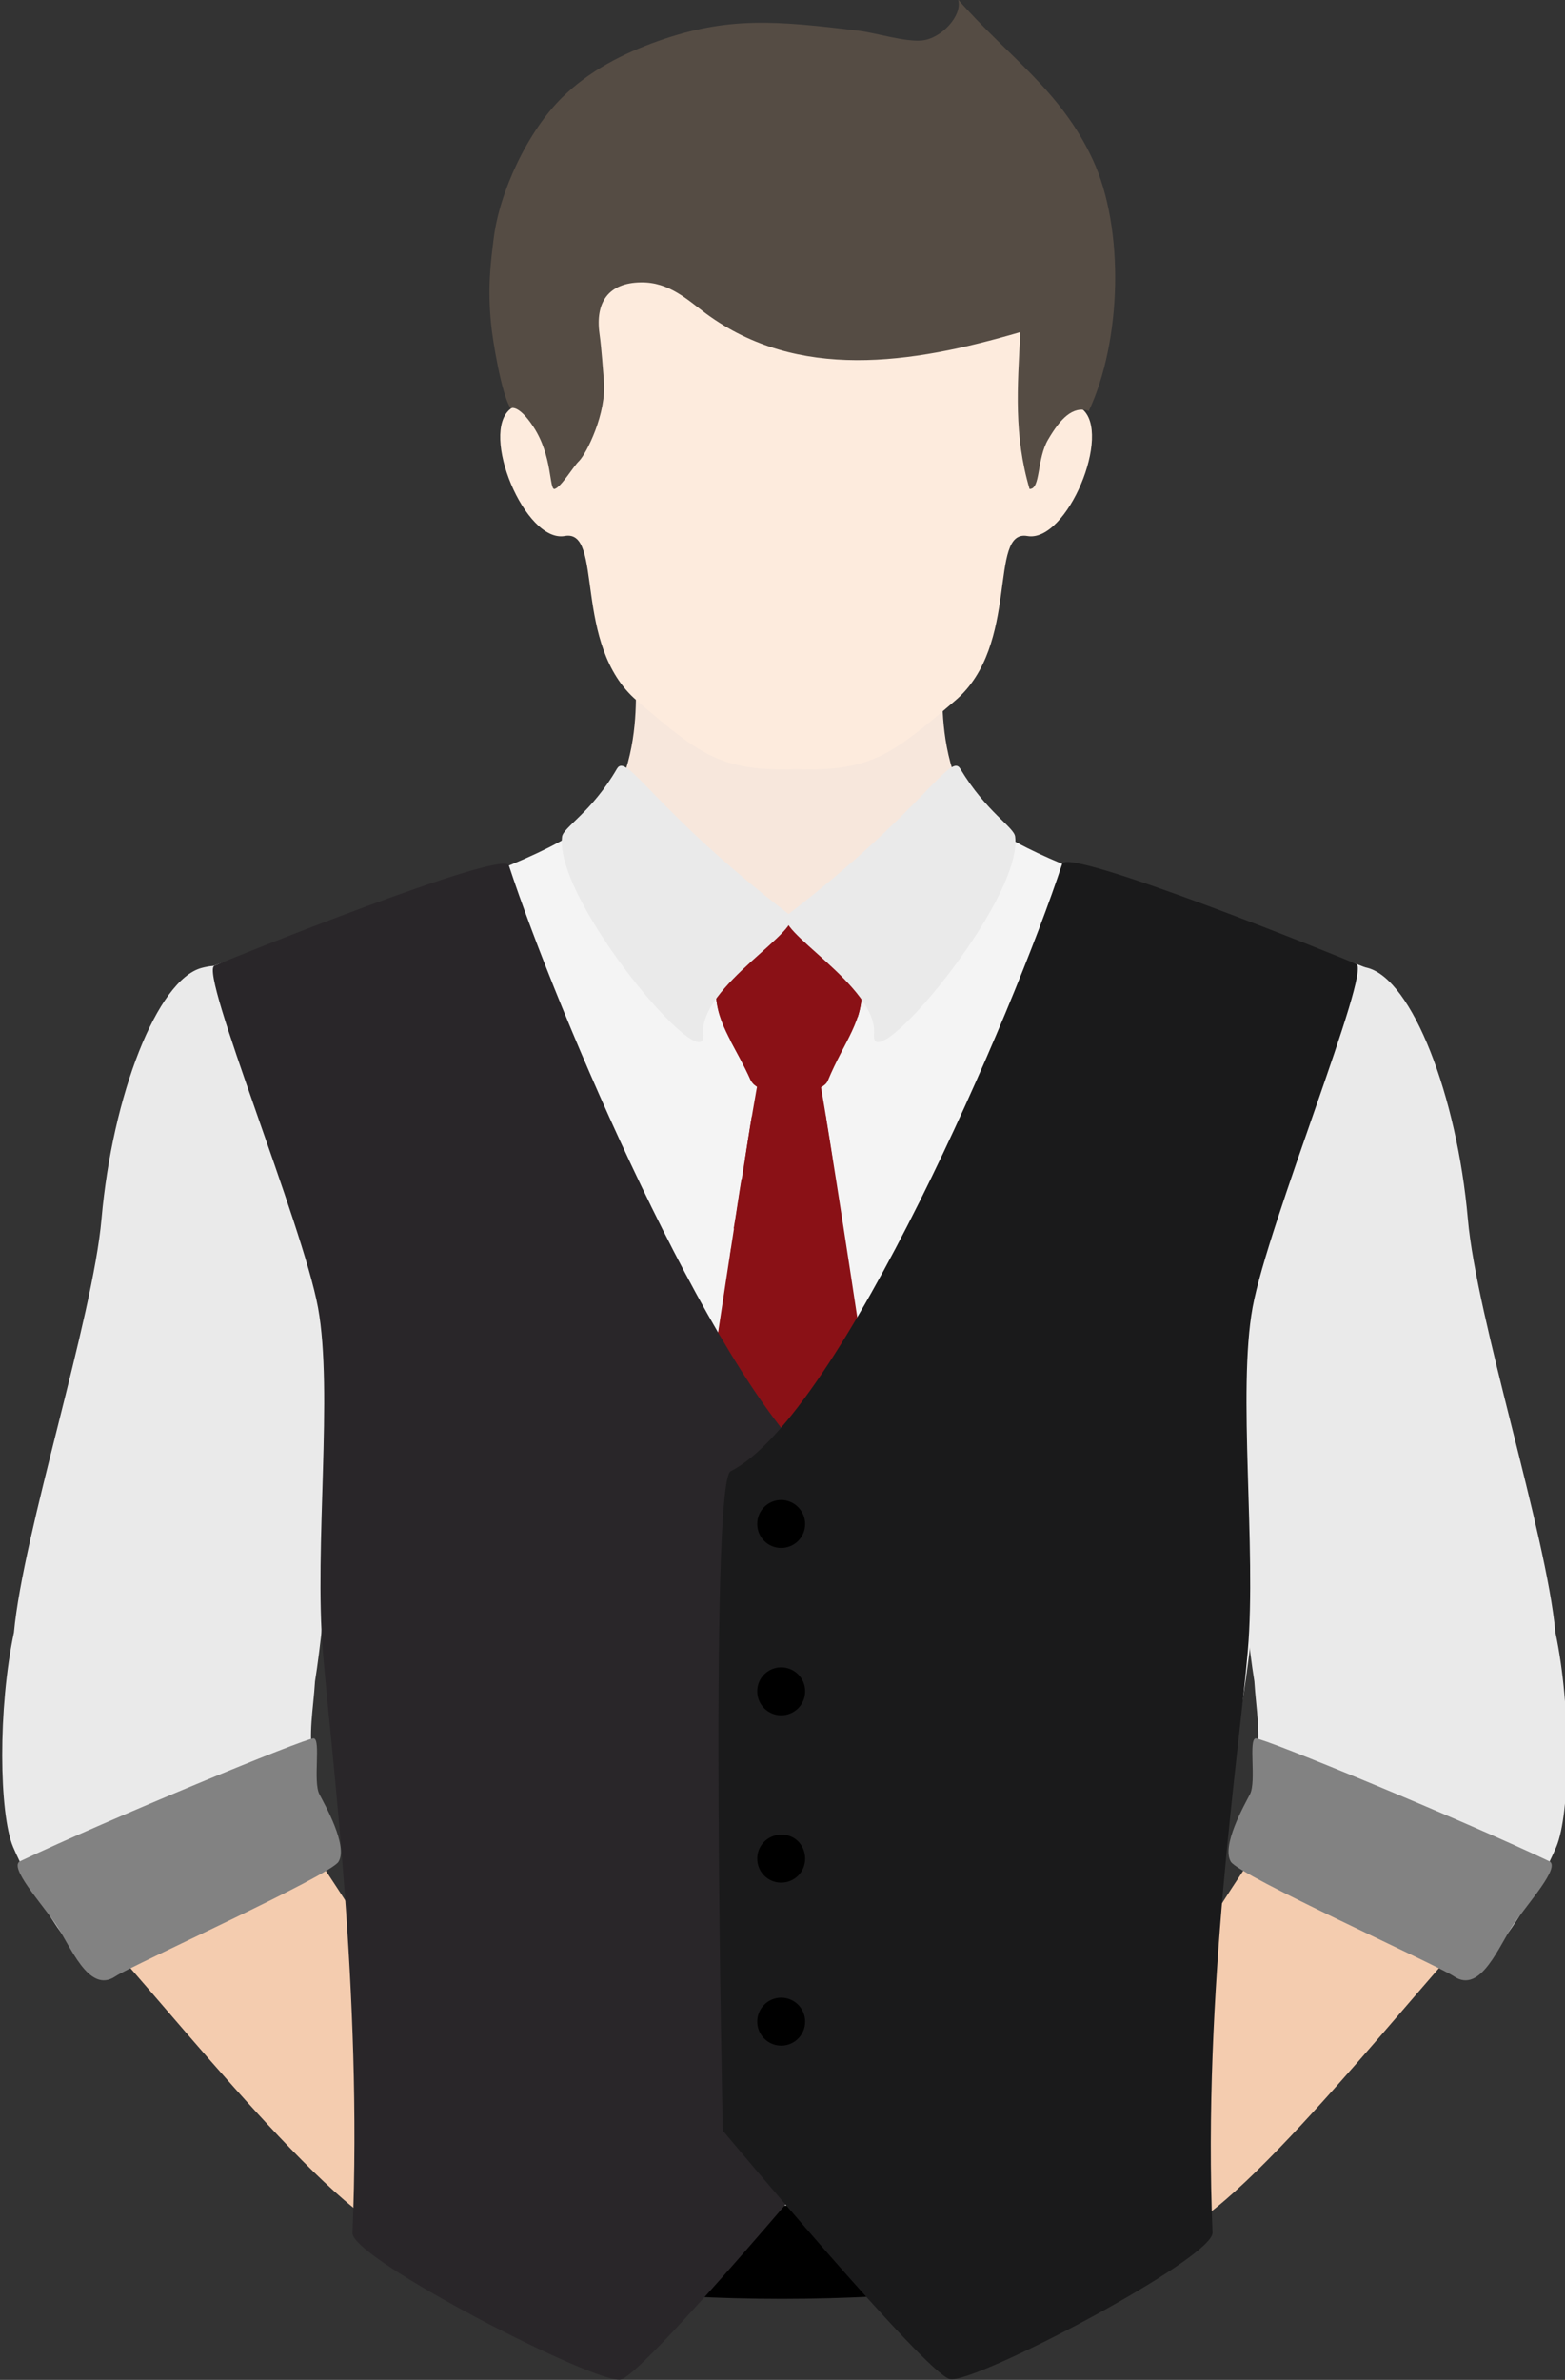 <?xml version="1.0" encoding="utf-8"?>
<!-- Generator: Adobe Illustrator 24.3.0, SVG Export Plug-In . SVG Version: 6.00 Build 0)  -->
<svg version="1.1" id="Layer_1" xmlns="http://www.w3.org/2000/svg" xmlns:xlink="http://www.w3.org/1999/xlink" x="0px" y="0px"
	 viewBox="0 0 359.2 546.1" style="enable-background:new 0 0 359.2 546.1;" xml:space="preserve">
<rect x="0" y="0" width="359.2" height="546.1" fill="#333333" stroke="none"/>
<style type="text/css">
	.st0{fill:#F4CCAF;}
	.st1{fill:#F7E7DC;}
	.st2{fill:#F4F4F4;}
	.st3{fill:#EAEAEA;}
	.st4{fill:#828282;}
	.st5{fill:#8A1116;}
	.st6{fill:#292629;}
	.st7{fill:#1A1A1B;}
	.st8{fill:#FDEBDD;}
	.st9{fill:#554C44;}
</style>
<g>
	<g>
		<g>
			<g id="XMLID_3791_">
				<path id="XMLID_3911_" class="st0" d="M8.8,370.4c-4.2,20.4-3,33.4-4.1,44c-0.7,6.7,3.4,15.2,16.1,27.3
					C32,452.3,74,506.8,90.5,512.5l15.3-31.8c0,0-27.9-50.4-43.7-68.6c0,0,4.5-13.6,9.8-29.9L8.8,370.4z"/>
				<path id="XMLID_3909_" class="st1" d="M181.6,372.6c10.6-35.4,81.1-150.5,79-155.2c-2.3-4.9,6.9-0.4-20.4-15.2
					c-27.3-14.9-23.6-41.4-23.9-49h-34.7h-1h-34.7c-0.2,7.6,3.4,34.1-23.9,49c-27.3,14.9-16.6,16.3-18.9,21.2
					c-2.2,4.7,66.8,113.8,77.4,149.2v3.7c0.1-0.6,0.3-1.3,0.5-2c0.2,0.7,0.4,1.4,0.5,2L181.6,372.6L181.6,372.6z"/>
				<path id="XMLID_3908_" class="st2" d="M134.1,189.5c-9,7-27.1,12.7-44.6,19.8c-17.6,7.1-45.9,11.7-43.7,15
					c2.2,3.3,21.2,25,22.8,57.4s2.7,94.9,11.5,126.7s0.4,77.9,10.9,86.1c10.5,8.2,65.9,14.3,90.6,14.3V274
					C181.6,274,153.3,174.7,134.1,189.5z"/>
				<path id="XMLID_3907_" class="st2" d="M227.4,189.5c9,7,27.1,12.7,44.6,19.8c17.6,7.1,45.9,11.7,43.7,15s-21.2,25-22.8,57.4
					s-2.7,94.9-11.5,126.7s-0.4,77.9-10.9,86.1c-10.5,8.2-65.9,14.3-90.6,14.3V274C179.9,274,208.3,174.7,227.4,189.5z"/>
				<path id="XMLID_3906_" d="M84.4,506.2c-2.9,9,36,21.3,95.1,21.3s93.5-12.5,95-15.6c1.6-3.1-1.8-21.2-1.8-21.2
					s-34.4,15.4-92.7,15.4c-61.3,0-90.7-20.1-92.5-16.9C85.4,493,85.6,502.8,84.4,506.2z"/>
				<path id="XMLID_3905_" class="st3" d="M71.9,404.1c-1.2-6.3,0-11.7,0.4-18.3l0,0c5-31.2,8.7-119.8,0.7-133.3
					c-9.6-16.4-12.8-34.1-26.7-30.4c-10.2,2.7-20.5,29.2-23,57.6c-2,22.9-18,72-20.1,94.9C-0.5,392-0.2,416.2,3,423.8
					c3.2,7.6,14.3,27.8,17.9,25s55.9-26.4,53.8-29.2C72.7,416.9,73.1,410.2,71.9,404.1z"/>
				<path id="XMLID_3904_" class="st4" d="M4.6,427.1c-2.6,1.3,4.7,9.4,8.1,14.3c3.4,4.9,7.6,16.3,13.8,12.1
					c3.7-2.5,49.3-23.1,51.2-26.3c2.2-3.7-3.1-13-4.4-15.5c-1.5-2.9,0.4-12.6-1.3-12.8C70.1,398.8,24.8,417.5,4.6,427.1z"/>
				<path id="XMLID_3903_" class="st0" d="M351.4,370.4c4.2,20.4,3,33.4,4.1,44c0.7,6.7-3.4,15.2-16.1,27.3
					c-11.2,10.6-53.2,65.1-69.7,70.8l-15.3-31.9c0,0,27.9-50.4,43.7-68.6c0,0-4.5-13.6-9.8-29.9L351.4,370.4z"/>
				<path id="XMLID_3902_" class="st3" d="M288.3,404.1c1.2-6.3,0-11.7-0.4-18.3l0,0c-5-31.2-8.7-119.8-0.7-133.3
					c9.6-16.4,12.8-34.1,26.7-30.4c10.2,2.7,20.5,29.2,23,57.6c2,22.9,18,72,20.1,94.9c3.7,17.4,3.4,41.6,0.2,49.2
					s-14.3,27.8-17.9,25c-3.6-2.8-55.9-26.4-53.8-29.2C287.4,416.9,287.1,410.2,288.3,404.1z"/>
				<path id="XMLID_3901_" class="st4" d="M355.6,427.1c2.6,1.3-4.7,9.4-8.1,14.3c-3.4,4.9-7.6,16.3-13.8,12.1
					c-3.7-2.5-49.3-23.1-51.2-26.3c-2.2-3.7,3.1-13,4.4-15.5c1.5-2.9-0.4-12.6,1.3-12.8C290.1,398.8,335.4,417.5,355.6,427.1z"/>
				<g id="XMLID_3802_">
					<g id="XMLID_3898_">
						<path id="XMLID_3900_" class="st5" d="M188.1,247.7h-14c-1.5,5.5-21.3,134.2-21.5,150.4c-0.1,14.1,19.4,56.2,28.6,60.2
							c9.2-4,28.4-46.1,28.3-60.2C209.4,381.9,189.4,253.2,188.1,247.7z"/>
						<path id="XMLID_3899_" class="st5" d="M197.8,225.9c-0.2-2-3.8-4.9-5.3-6.3c-4.7-4.5-7.6-7.1-10-8.3h-2.8
							c-2.4,1.1-5.3,3.8-10,8.3c-1.5,1.5-5.1,4.3-5.3,6.3c-0.7,8.3,3.9,13,8,22.1c0.3,0.7,1,1.2,1.7,1.6s1.5,0.4,2.4,0.5l3.8,0.2
							v0.1l0.9-0.1l0.9,0.1v-0.1l3.8-0.2c0.8-0.1,1.6-0.1,2.4-0.5c0.7-0.4,1.4-0.9,1.7-1.6C193.8,238.8,198.4,234.2,197.8,225.9z"/>
					</g>
					<g id="XMLID_3803_">
						<path id="XMLID_3897_" class="st5" d="M172.6,218.3v-1.5c-0.5,0.5-1.1,1-1.6,1.5H172.6z"/>
						<path id="XMLID_3896_" class="st5" d="M172.6,441.1v-11.4h-5v10.7c0.1,0.2,0.2,0.5,0.4,0.7H172.6L172.6,441.1z"/>
						<rect id="XMLID_3895_" x="174.8" y="413.8" class="st5" width="5" height="11.4"/>
						<rect id="XMLID_3894_" x="174.8" y="397.9" class="st5" width="5" height="11.4"/>
						<path id="XMLID_3893_" class="st5" d="M158.1,377.4V366h-1.9c-0.5,4.1-1,7.9-1.5,11.4H158.1z"/>
						<path id="XMLID_3892_" class="st5" d="M158.1,352.5c-0.4,3.1-0.8,6.1-1.2,9h1.2V352.5z"/>
						<rect id="XMLID_3891_" x="174.8" y="381.9" class="st5" width="5" height="11.4"/>
						<path id="XMLID_3890_" class="st5" d="M158.1,393.3v-11.4h-3.9c-0.5,4.6-1,8.4-1.2,11.4H158.1z"/>
						<path id="XMLID_3889_" class="st5" d="M162.4,429.7c1,2.1,2,4.2,3,6.3v-6.3H162.4z"/>
						<path id="XMLID_3888_" class="st5" d="M165.4,425.1v-11.4h-5V425v0.1L165.4,425.1L165.4,425.1z"/>
						<rect id="XMLID_3887_" x="174.8" y="238.7" class="st5" width="5" height="11.4"/>
						<rect id="XMLID_3886_" x="174.8" y="366" class="st5" width="5" height="11.4"/>
						<rect id="XMLID_3885_" x="160.3" y="350.1" class="st5" width="5" height="11.4"/>
						<rect id="XMLID_3884_" x="174.8" y="254.6" class="st5" width="5" height="11.4"/>
						<rect id="XMLID_3883_" x="174.8" y="429.7" class="st5" width="5" height="11.4"/>
						<rect id="XMLID_3882_" x="174.8" y="222.8" class="st5" width="5" height="11.4"/>
						<rect id="XMLID_3881_" x="174.8" y="270.5" class="st5" width="5" height="11.4"/>
						<rect id="XMLID_3880_" x="174.8" y="334.2" class="st5" width="5" height="11.4"/>
						<rect id="XMLID_3879_" x="174.8" y="350.1" class="st5" width="5" height="11.4"/>
						<rect id="XMLID_3878_" x="174.8" y="318.3" class="st5" width="5" height="11.4"/>
						<rect id="XMLID_3877_" x="174.8" y="302.4" class="st5" width="5" height="11.4"/>
						<rect id="XMLID_3876_" x="174.8" y="286.5" class="st5" width="5" height="11.4"/>
						<path id="XMLID_3875_" class="st5" d="M156.1,413.8c0.6,1.8,1.3,3.7,2,5.6v-5.6H156.1z"/>
						<rect id="XMLID_3874_" x="167.6" y="397.9" class="st5" width="5" height="11.4"/>
						<rect id="XMLID_3873_" x="167.6" y="381.9" class="st5" width="5" height="11.4"/>
						<rect id="XMLID_3872_" x="167.6" y="413.8" class="st5" width="5" height="11.4"/>
						<rect id="XMLID_3871_" x="167.6" y="366" class="st5" width="5" height="11.4"/>
						<rect id="XMLID_3870_" x="167.6" y="334.2" class="st5" width="5" height="11.4"/>
						<rect id="XMLID_3869_" x="167.6" y="350.1" class="st5" width="5" height="11.4"/>
						<rect id="XMLID_3868_" x="182.1" y="397.9" class="st5" width="5" height="11.4"/>
						<path id="XMLID_3867_" class="st5" d="M204.1,409.2h3.5c1.3-4.5,2-8.3,2-11.1c0-0.1,0-0.2,0-0.3h-5.4L204.1,409.2L204.1,409.2
							z"/>
						<path id="XMLID_3866_" class="st5" d="M165.4,302.6c-0.6,3.6-1.1,7.4-1.7,11.1h1.7V302.6z"/>
						<path id="XMLID_3865_" class="st5" d="M158.1,397.9h-5.5c0,0.1,0,0.2,0,0.3c0,2.8,0.7,6.7,2,11.1h3.4L158.1,397.9L158.1,397.9
							z"/>
						<path id="XMLID_3864_" class="st5" d="M165.4,318.3h-2.3c-0.6,3.8-1.1,7.6-1.7,11.4h4V318.3z"/>
						<rect id="XMLID_3863_" x="160.3" y="381.9" class="st5" width="5" height="11.4"/>
						<path id="XMLID_3862_" class="st5" d="M165.4,345.6v-11.4h-4.8c-0.1,0.8-0.2,1.6-0.3,2.3v9h5L165.4,345.6L165.4,345.6z"/>
						<rect id="XMLID_3861_" x="167.6" y="222.8" class="st5" width="5" height="11.4"/>
						<path id="XMLID_3860_" class="st5" d="M165.4,233.5v-9.7c-0.5,0.7-0.9,1.4-1,2C164.1,228.7,164.6,231.2,165.4,233.5z"/>
						<rect id="XMLID_3859_" x="160.3" y="397.9" class="st5" width="5" height="11.4"/>
						<rect id="XMLID_3858_" x="167.6" y="318.3" class="st5" width="5" height="11.4"/>
						<rect id="XMLID_3857_" x="160.3" y="366" class="st5" width="5" height="11.4"/>
						<path id="XMLID_3856_" class="st5" d="M167.6,238.7c1.4,2.7,3.1,5.6,4.7,9.2c0.1,0.1,0.2,0.3,0.3,0.4v-9.6H167.6z"/>
						<rect id="XMLID_3855_" x="167.6" y="302.4" class="st5" width="5" height="11.4"/>
						<path id="XMLID_3854_" class="st5" d="M172.6,286.5h-4.8c-0.1,0.4-0.1,0.8-0.2,1.3v10.1h5V286.5z"/>
						<path id="XMLID_3853_" class="st5" d="M172.6,255.9c-0.5,2.8-1,6.2-1.6,10.1h1.6V255.9z"/>
						<path id="XMLID_3852_" class="st5" d="M172.6,270.5h-2.4c-0.6,3.5-1.1,7.3-1.8,11.4h4.1L172.6,270.5L172.6,270.5z"/>
						<path id="XMLID_3851_" class="st5" d="M172.6,445.6h-2c0.7,1.2,1.4,2.2,2.1,3.3L172.6,445.6L172.6,445.6z"/>
						<rect id="XMLID_3850_" x="196.8" y="397.9" class="st5" width="5" height="11.4"/>
						<rect id="XMLID_3849_" x="196.8" y="381.9" class="st5" width="5" height="11.4"/>
						<rect id="XMLID_3848_" x="196.8" y="366" class="st5" width="5" height="11.4"/>
						<rect id="XMLID_3847_" x="196.8" y="350.1" class="st5" width="5" height="11.4"/>
						<path id="XMLID_3846_" class="st5" d="M201.8,336.5c-0.1-0.8-0.2-1.6-0.3-2.3h-4.7v11.4h5V336.5z"/>
						<rect id="XMLID_3845_" x="189.4" y="302.4" class="st5" width="5" height="11.4"/>
						<path id="XMLID_3844_" class="st5" d="M189.4,218.3h1.6c-0.5-0.5-1.1-1-1.6-1.5V218.3z"/>
						<rect id="XMLID_3843_" x="189.4" y="318.3" class="st5" width="5" height="11.4"/>
						<path id="XMLID_3842_" class="st5" d="M194.4,287.7c-0.1-0.4-0.1-0.8-0.2-1.3h-4.8v11.4h5V287.7z"/>
						<rect id="XMLID_3841_" x="196.8" y="413.8" class="st5" width="5" height="11.4"/>
						<path id="XMLID_3840_" class="st5" d="M198.4,313.7c-0.6-3.8-1.1-7.5-1.7-11.1v11.1H198.4z"/>
						<rect id="XMLID_3839_" x="189.4" y="334.2" class="st5" width="5" height="11.4"/>
						<path id="XMLID_3838_" class="st5" d="M174.8,218.3h5v-7h-0.2c-1.3,0.6-2.9,1.8-4.8,3.4V218.3z"/>
						<path id="XMLID_3837_" class="st5" d="M182.1,218.3h5v-3.5c-1.9-1.6-3.4-2.8-4.8-3.4h-0.2V218.3z"/>
						<path id="XMLID_3836_" class="st5" d="M187.1,445.6h-5v12.1c1.5-1,3.2-2.7,5-5.1V445.6z"/>
						<path id="XMLID_3835_" class="st5" d="M204.1,361.5h1.2c-0.4-2.9-0.8-5.9-1.2-9V361.5z"/>
						<path id="XMLID_3834_" class="st5" d="M179.9,445.6h-5v6.6c1.8,2.4,3.5,4.3,5,5.3V445.6z"/>
						<path id="XMLID_3833_" class="st5" d="M204.1,381.9v11.4h5.1c-0.3-2.9-0.7-6.8-1.2-11.4H204.1z"/>
						<path id="XMLID_3832_" class="st5" d="M196.8,436.3c1.1-2.2,2.1-4.4,3.1-6.7h-3.1V436.3z"/>
						<path id="XMLID_3831_" class="st5" d="M189.4,429.7v11.4h4.9c0.1-0.1,0.1-0.2,0.2-0.3v-11.1L189.4,429.7L189.4,429.7z"/>
						<path id="XMLID_3830_" class="st5" d="M204.1,413.8v5.8c0.7-2,1.4-3.9,2.1-5.8H204.1z"/>
						<path id="XMLID_3829_" class="st5" d="M189.4,445.6v3.7c0.8-1.2,1.5-2.4,2.3-3.7H189.4z"/>
						<path id="XMLID_3828_" class="st5" d="M204.1,366v11.4h3.3c-0.4-3.5-0.9-7.3-1.5-11.4H204.1z"/>
						<rect id="XMLID_3827_" x="182.1" y="350.1" class="st5" width="5" height="11.4"/>
						<rect id="XMLID_3826_" x="182.1" y="270.5" class="st5" width="5" height="11.4"/>
						<rect id="XMLID_3825_" x="182.1" y="302.4" class="st5" width="5" height="11.4"/>
						<rect id="XMLID_3824_" x="182.1" y="286.5" class="st5" width="5" height="11.4"/>
						<rect id="XMLID_3823_" x="182.1" y="238.7" class="st5" width="5" height="11.4"/>
						<rect id="XMLID_3822_" x="182.1" y="254.6" class="st5" width="5" height="11.4"/>
						<rect id="XMLID_3821_" x="182.1" y="318.3" class="st5" width="5" height="11.4"/>
						<rect id="XMLID_3820_" x="189.4" y="350.1" class="st5" width="5" height="11.4"/>
						<rect id="XMLID_3819_" x="182.1" y="381.9" class="st5" width="5" height="11.4"/>
						<rect id="XMLID_3818_" x="182.1" y="413.8" class="st5" width="5" height="11.4"/>
						<rect id="XMLID_3817_" x="182.1" y="222.8" class="st5" width="5" height="11.4"/>
						<rect id="XMLID_3816_" x="182.1" y="334.2" class="st5" width="5" height="11.4"/>
						<rect id="XMLID_3815_" x="182.1" y="366" class="st5" width="5" height="11.4"/>
						<rect id="XMLID_3814_" x="189.4" y="413.8" class="st5" width="5" height="11.4"/>
						<path id="XMLID_3813_" class="st5" d="M191.1,266c-0.6-3.9-1.2-7.3-1.6-10.1V266H191.1z"/>
						<rect id="XMLID_3812_" x="182.1" y="429.7" class="st5" width="5" height="11.4"/>
						<rect id="XMLID_3811_" x="189.4" y="366" class="st5" width="5" height="11.4"/>
						<rect id="XMLID_3810_" x="189.4" y="381.9" class="st5" width="5" height="11.4"/>
						<rect id="XMLID_3809_" x="189.4" y="397.9" class="st5" width="5" height="11.4"/>
						<path id="XMLID_3808_" class="st5" d="M189.4,248.3c0.1-0.1,0.2-0.2,0.3-0.4c1.6-3.6,3.3-6.5,4.7-9.2h-5V248.3z"/>
						<path id="XMLID_3807_" class="st5" d="M196.8,329.7h4c-0.6-3.8-1.1-7.6-1.7-11.4h-2.3V329.7z"/>
						<path id="XMLID_3806_" class="st5" d="M197.8,225.9c-0.1-0.6-0.4-1.3-1-2v9.7C197.6,231.2,197.9,228.7,197.8,225.9z"/>
						<rect id="XMLID_3805_" x="189.4" y="222.8" class="st5" width="5" height="11.4"/>
						<path id="XMLID_3804_" class="st5" d="M189.4,281.9h4.1c-0.6-4.1-1.2-7.8-1.8-11.4h-2.3V281.9L189.4,281.9z"/>
					</g>
				</g>
				<path id="XMLID_3801_" class="st3" d="M141.6,176.4c2.3-3.9,8.4,9.5,39.6,33.5c4,3.1-20.8,16.4-19.8,27.4S127.2,206.7,129,192
					C129.3,189.8,135.8,186.4,141.6,176.4z"/>
				<path id="XMLID_3800_" class="st3" d="M220.4,176.4c-2.3-3.9-8.4,9.5-39.6,33.5c-4,3.1,20.8,16.4,19.8,27.4s34.2-30.6,32.4-45.3
					C232.8,189.8,226.4,186.4,220.4,176.4z"/>
				<path id="XMLID_3799_" class="st6" d="M116.8,198.6c11,33.6,46.3,116,70.2,137.5c4.2,3.8,7.6,152.9,7.6,152.9
					s-46.6,55.8-52.1,57c-5.5,1.3-61.8-27.7-61.6-33.6c2.3-55.4-4.9-109.9-6.8-133.5c-2-23.7,2.4-59.6-1.1-78.8
					c-3.5-19.2-27.3-76.9-23.8-78.5C52.6,220.1,115.6,194.7,116.8,198.6z"/>
				<path id="XMLID_3798_" class="st7" d="M243.8,198.2c-11,33.6-50.9,126.6-76.1,139.4c-5,2.5-1.8,151.3-1.8,151.3
					s46.6,55.8,52.1,57c5.5,1.3,60.6-27.7,60.3-33.6c-2.3-55.4,6.1-109.9,8.1-133.5c2-23.7-2.4-59.6,1.1-78.8
					c3.5-19.2,27.3-77.3,23.8-78.8C307.9,219.7,245.1,194.3,243.8,198.2z"/>
				<path id="XMLID_3797_" d="M184.8,349.7c0,3.1-2.5,5.5-5.5,5.5c-3.1,0-5.5-2.5-5.5-5.5c0-3.1,2.5-5.5,5.5-5.5
					S184.8,346.7,184.8,349.7z"/>
				<path id="XMLID_3796_" d="M184.8,388.1c0,3.1-2.5,5.5-5.5,5.5c-3.1,0-5.5-2.5-5.5-5.5c0-3.1,2.5-5.5,5.5-5.5
					S184.8,385,184.8,388.1z"/>
				<path id="XMLID_3795_" d="M184.8,426.5c0,3.1-2.5,5.5-5.5,5.5c-3.1,0-5.5-2.5-5.5-5.5c0-3.1,2.5-5.5,5.5-5.5
					C182.4,420.9,184.8,423.4,184.8,426.5z"/>
				<circle id="XMLID_3794_" cx="179.3" cy="463.9" r="5.5"/>
				<path id="XMLID_3793_" class="st8" d="M248.3,93.8c-7.2-5.5-10.8,1.7-12.1,4.7c-1.6,3.7,2-34.4,0-45c-1.8-9.9-38.9-3.7-55-3.3
					c-0.3,0-0.7,0-1.1,0c-0.4,0-0.7,0-1,0c-15.5-0.4-48-6.5-49.8,3.3c-2,10.6,1.6,48.7,0,45c-1.3-3.1-4.9-10.3-12.1-4.7
					c-7.2,5.5,3.3,30.8,12.4,29.2c9.1-1.7,1.6,25,16.6,37.8c14.3,12.2,19.2,16.3,36.5,15.7c17.3,0.6,22.2-3.5,36.5-15.7
					c15.1-12.8,7.5-39.4,16.6-37.8C244.9,124.6,255.4,99.3,248.3,93.8z"/>
				<path id="XMLID_3792_" class="st9" d="M127.3,112.2c-1.3,0.3-0.4-7.5-4.9-14.3c-3.5-5.3-5.2-4.2-5.2-4.2
					c-2.1-3.1-4.2-16-4.5-19.5c-0.8-8.2-0.1-13.8,0.6-19.4c1.3-10.8,7.9-24.8,15.8-32.5c6.1-6,13.8-10,22-12.9
					C167,3.8,178,4.7,197.4,7.1c3.8,0.5,10.2,2.5,14.1,2.2c4.6-0.4,9.5-5.8,8.4-9.4c11.7,13.3,23.5,20.8,30.9,36.7
					s6.6,41.8-0.9,57.7c-3.7-1.3-6.6,1.9-9.3,6.5c-2.7,4.5-1.7,11.5-4.3,11.4c-3.6-12.3-2.8-23.2-2.1-36
					c-25.2,7.4-51.1,11.2-72.1-4.2c-4.3-3.2-8.5-7.3-15-7.2c-7.5,0.1-10.5,4.6-9.5,11.8c0.5,3.6,0.8,8.5,1,10.7
					c0.7,7.5-4,16.8-5.7,18.5C131.6,107,128.8,111.8,127.3,112.2z"/>
			</g>
		</g>
	</g>
</g>
</svg>
